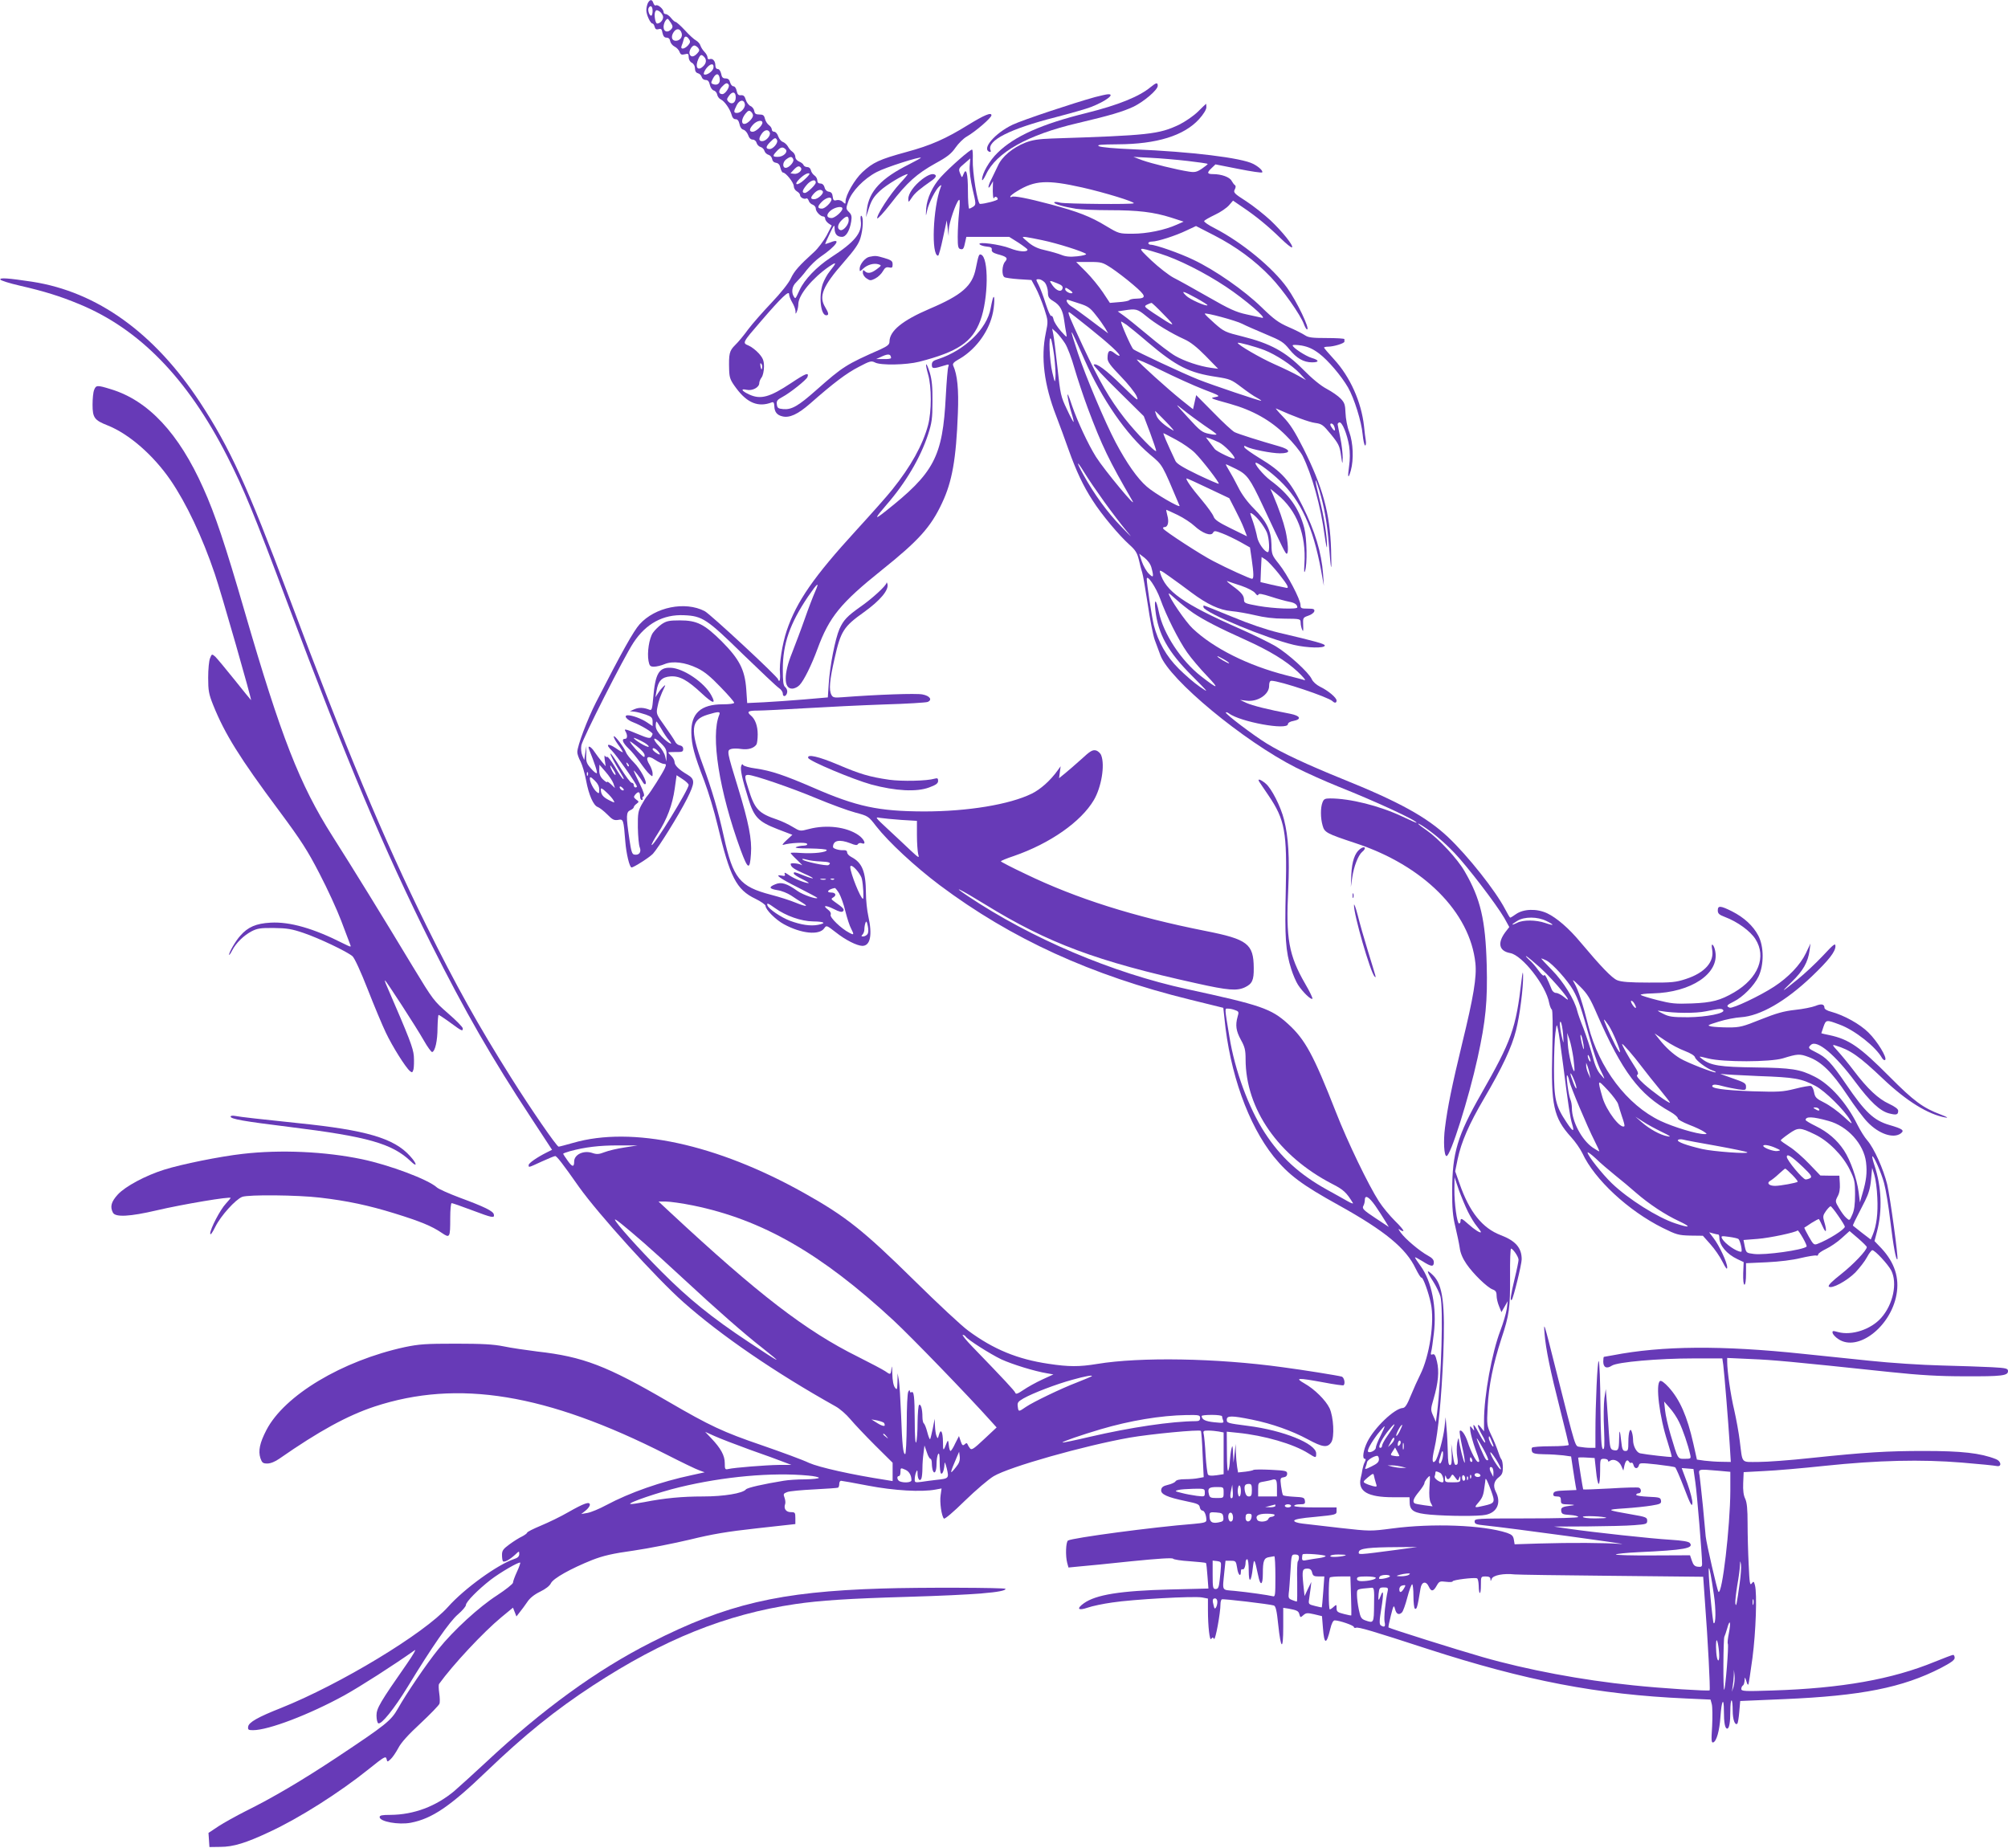 <?xml version="1.0" standalone="no"?>
<!DOCTYPE svg PUBLIC "-//W3C//DTD SVG 20010904//EN"
 "http://www.w3.org/TR/2001/REC-SVG-20010904/DTD/svg10.dtd">
<svg version="1.0" xmlns="http://www.w3.org/2000/svg"
 width="1280pt" height="1178pt" viewBox="0 0 1280 1178"
 preserveAspectRatio="xMidYMid meet">
<g transform="translate(0,1178) scale(0.1,-0.1)"
fill="#673ab7" stroke="none">
<path d="M4130 11761 c-5 -11 -10 -31 -10 -46 0 -29 26 -85 39 -85 5 0 11 -9
14 -21 4 -15 11 -19 25 -15 16 5 21 1 25 -24 5 -21 12 -30 26 -30 13 0 21 -8
23 -22 2 -12 14 -28 28 -35 13 -6 28 -22 32 -34 6 -17 13 -20 33 -15 22 6 25
3 25 -18 0 -15 8 -30 20 -36 12 -6 20 -21 20 -36 0 -17 7 -28 19 -31 11 -3 21
-13 24 -24 3 -11 14 -19 25 -19 15 0 22 -9 27 -31 4 -18 15 -33 25 -36 11 -3
20 -15 22 -27 2 -11 12 -25 23 -30 24 -11 59 -62 69 -99 4 -17 13 -27 25 -27
13 0 20 -10 25 -31 3 -19 13 -33 25 -36 11 -3 24 -18 30 -34 6 -19 17 -29 29
-29 11 0 22 -9 25 -21 3 -11 14 -23 25 -26 11 -3 22 -14 25 -25 3 -11 15 -22
26 -25 11 -3 21 -15 23 -27 2 -13 11 -22 25 -24 15 -2 24 -13 28 -33 4 -16 11
-29 16 -29 18 0 69 -64 69 -87 0 -12 9 -27 20 -33 11 -6 20 -17 20 -24 0 -15
27 -29 40 -21 5 3 11 -4 15 -14 3 -11 15 -23 26 -26 10 -4 19 -14 19 -24 0
-20 30 -51 48 -51 7 0 12 -6 12 -14 0 -8 9 -21 21 -30 l21 -14 -33 -64 c-19
-34 -54 -81 -78 -103 -98 -89 -128 -123 -150 -170 -13 -29 -64 -93 -123 -155
-55 -58 -122 -134 -149 -170 -26 -36 -63 -81 -83 -100 -37 -37 -41 -54 -38
-161 2 -48 7 -63 46 -115 70 -94 141 -122 226 -89 11 4 15 -3 16 -25 1 -36 17
-56 50 -64 46 -12 99 12 178 81 150 132 232 194 310 234 72 38 80 40 104 28
35 -19 199 -16 282 5 245 63 338 125 389 262 52 138 55 405 4 421 -13 5 -16
-6 -33 -89 -22 -111 -88 -169 -295 -257 -173 -74 -255 -141 -255 -209 0 -18
-12 -28 -57 -49 -220 -97 -239 -109 -411 -261 -114 -101 -156 -125 -210 -120
-32 3 -37 7 -40 30 -3 22 3 30 35 47 49 26 152 108 160 127 12 33 -11 24 -104
-38 -137 -91 -195 -107 -269 -72 -47 22 -55 38 -15 29 37 -8 81 15 81 43 0 9
7 26 15 36 8 11 15 41 15 68 0 39 -6 54 -32 84 -18 20 -47 43 -66 51 -41 17
-41 17 81 158 128 149 177 195 177 170 0 -11 9 -35 20 -53 11 -18 20 -42 21
-55 0 -21 1 -21 9 -2 5 11 9 33 9 48 2 58 89 163 195 237 51 34 52 29 5 -30
-16 -19 -35 -55 -44 -79 -27 -78 -14 -201 22 -201 18 0 16 14 -7 52 -42 69
-16 133 119 287 69 79 95 116 106 154 17 56 20 133 6 141 -5 4 -7 -11 -4 -32
10 -76 -37 -134 -193 -235 -87 -57 -166 -139 -196 -204 -29 -62 -27 -60 -38
-43 -17 27 -11 66 15 90 14 14 45 48 67 78 23 29 62 67 87 84 99 67 140 124
65 93 -18 -7 -34 -12 -34 -10 0 2 13 32 30 67 26 55 30 59 30 33 0 -37 16 -55
47 -55 26 0 49 38 59 98 5 32 2 44 -14 60 -20 20 -20 23 -5 67 22 65 99 145
181 188 56 30 282 102 282 91 0 -2 -33 -20 -72 -40 -181 -90 -258 -173 -272
-289 l-6 -50 20 61 c15 47 31 72 69 107 40 38 155 107 177 107 3 0 -19 -27
-49 -59 -62 -67 -151 -204 -145 -223 2 -6 41 36 86 94 105 136 166 190 284
256 77 42 102 62 129 101 18 26 50 58 71 70 56 32 158 120 158 136 0 21 -45 2
-148 -61 -142 -88 -238 -131 -394 -173 -172 -47 -213 -66 -281 -129 -49 -46
-107 -146 -107 -186 0 -18 -1 -18 -18 -3 -10 10 -27 14 -39 11 -18 -5 -22 -1
-25 23 -2 20 -9 29 -25 31 -13 2 -24 13 -27 28 -4 15 -14 24 -26 24 -13 0 -20
7 -20 19 0 11 -8 26 -19 33 -10 7 -20 22 -22 33 -3 12 -12 20 -23 20 -11 0
-21 6 -24 13 -2 7 -15 17 -28 22 -14 6 -24 18 -24 29 0 11 -8 26 -18 33 -11 7
-24 23 -30 35 -7 12 -21 24 -31 28 -11 3 -24 19 -30 35 -5 17 -17 30 -25 30
-9 0 -16 6 -16 14 0 8 -8 21 -18 28 -10 7 -22 25 -26 41 -5 22 -12 27 -35 27
-23 0 -30 5 -33 23 -2 12 -12 26 -24 31 -11 5 -25 23 -30 40 -7 23 -14 30 -30
29 -17 -2 -23 5 -28 27 -3 17 -12 30 -21 30 -8 0 -17 11 -21 25 -4 17 -13 25
-29 25 -17 0 -24 7 -28 30 -4 18 -13 30 -22 30 -9 0 -15 9 -15 23 0 28 -17 47
-36 40 -8 -3 -14 1 -14 11 0 9 -9 25 -19 35 -10 10 -22 28 -26 40 -3 12 -16
26 -28 33 -12 6 -44 35 -71 65 -27 29 -54 53 -59 53 -5 0 -18 11 -29 25 -11
14 -26 25 -34 25 -8 0 -14 6 -14 13 0 19 -36 50 -49 43 -5 -4 -12 3 -16 14 -8
25 -21 26 -35 1z m30 -51 c0 -16 -4 -30 -9 -30 -12 0 -24 37 -16 50 12 20 25
10 25 -20z m66 -32 c6 -20 -15 -48 -37 -48 -11 0 -20 50 -14 71 5 15 10 17 25
9 10 -5 22 -20 26 -32z m50 -43 c13 -20 14 -28 4 -40 -22 -26 -50 -19 -50 13
0 23 15 52 27 52 1 0 10 -11 19 -25z m69 -66 c8 -24 -11 -49 -37 -49 -26 0
-33 26 -14 55 18 27 42 24 51 -6z m49 -42 c8 -12 5 -21 -8 -36 -24 -26 -51
-28 -41 -3 4 9 10 27 13 40 5 25 20 25 36 -1z m56 -52 c10 -13 10 -19 -5 -35
-22 -24 -41 -26 -49 -5 -7 18 14 55 30 55 6 0 17 -7 24 -15z m38 -57 c18 -18
15 -42 -7 -62 -35 -32 -52 -2 -29 49 13 28 19 30 36 13z m60 -70 c-3 -23 -45
-51 -60 -42 -5 3 1 19 12 35 26 35 53 39 48 7z m40 -71 c4 -29 -16 -44 -43
-33 -14 5 -14 9 0 36 19 36 39 35 43 -3z m57 -37 c9 -14 -22 -60 -40 -60 -25
0 -27 21 -4 46 25 26 34 29 44 14z m45 -80 c0 -35 -24 -50 -46 -29 -12 13 -12
18 2 37 22 32 44 28 44 -8z m58 -43 c5 -23 -25 -57 -50 -57 -22 0 -23 8 -2 49
17 35 46 39 52 8z m52 -73 c0 -19 -36 -54 -55 -54 -22 0 -18 33 6 64 17 21 24
24 35 15 8 -6 14 -18 14 -25z m60 -46 c0 -19 -42 -58 -62 -58 -24 0 -23 19 4
47 23 24 58 31 58 11z m47 -63 c7 -20 -24 -55 -49 -55 -22 0 -23 18 -2 48 18
26 42 29 51 7z m47 -50 c6 -17 -26 -55 -47 -55 -27 0 -27 14 0 42 31 32 38 34
47 13z m54 -57 c17 -17 -14 -48 -50 -48 -34 0 -35 6 -6 37 24 26 38 29 56 11z
m49 -65 c6 -16 -28 -53 -48 -53 -22 0 -21 34 0 52 29 22 40 23 48 1z m49 -54
c10 -16 -20 -41 -45 -37 l-22 3 21 23 c23 24 35 28 46 11z m21 -75 c-44 -41
-73 -36 -30 6 28 27 54 41 63 33 3 -3 -12 -20 -33 -39z m73 -18 c0 -14 -54
-66 -69 -66 -20 0 -18 15 7 46 27 35 62 46 62 20z m45 -56 c8 -13 -31 -50 -55
-50 -25 0 -25 11 0 38 22 23 45 28 55 12z m55 -52 c0 -18 -41 -58 -60 -58 -30
0 -31 13 -3 42 27 28 63 38 63 16z m70 -58 c0 -18 -48 -60 -69 -60 -33 0 -36
22 -7 47 28 23 76 32 76 13z m40 -75 c0 -28 -35 -68 -53 -62 -22 7 -19 36 7
62 32 32 46 32 46 0z m270 -877 c0 -5 -21 -8 -47 -7 l-48 0 40 18 c38 17 54
14 55 -11z m-822 -64 c-3 -14 -5 -12 -10 9 -3 19 -2 25 4 19 6 -6 8 -18 6 -28z"/>
<path d="M7335 11225 c-73 -61 -208 -115 -408 -165 -288 -71 -460 -148 -568
-254 -52 -50 -99 -132 -99 -171 0 -11 11 3 25 32 65 141 267 254 584 328 208
49 288 73 357 105 67 33 154 107 154 133 0 23 -9 21 -45 -8z"/>
<path d="M6980 11161 c-144 -40 -459 -145 -525 -176 -113 -54 -200 -155 -147
-173 7 -2 10 2 6 11 -23 61 122 135 416 210 96 25 198 54 225 65 95 37 156 84
108 81 -10 0 -47 -9 -83 -18z"/>
<path d="M7636 11068 c-29 -28 -80 -63 -120 -83 -129 -61 -191 -68 -811 -88
-84 -3 -123 -9 -168 -26 -81 -32 -150 -89 -176 -148 -12 -26 -31 -65 -41 -85
-23 -43 -26 -75 -4 -38 l14 25 -1 -30 c-2 -49 2 -91 8 -77 5 13 23 7 23 -8 0
-8 -84 -30 -113 -30 -16 0 -49 205 -46 282 1 32 0 61 -4 64 -7 7 -143 -112
-201 -176 -52 -58 -87 -134 -92 -199 -3 -55 -3 -55 6 -13 10 47 55 136 79 155
12 10 14 9 7 -8 -49 -131 -61 -435 -16 -435 4 0 18 51 31 113 l24 112 6 -50 6
-50 1 42 c2 44 45 170 64 188 7 7 8 -15 2 -75 -5 -47 -9 -119 -9 -160 0 -63 3
-75 18 -78 17 -4 21 2 31 51 l6 27 137 0 136 0 59 -37 c32 -21 58 -41 58 -44
0 -18 -57 -14 -111 8 -63 25 -213 45 -194 25 6 -6 26 -12 45 -14 26 -2 34 -7
32 -20 -2 -12 8 -20 35 -28 61 -16 70 -25 50 -48 -20 -22 -23 -87 -4 -99 6 -4
48 -10 92 -13 l80 -5 27 -50 c15 -27 39 -87 54 -131 26 -81 26 -81 10 -159
-32 -154 -10 -329 66 -525 22 -58 58 -154 79 -215 49 -137 94 -234 155 -327
55 -87 168 -222 234 -281 39 -35 49 -52 60 -97 7 -30 16 -66 21 -80 5 -14 20
-104 35 -200 14 -96 34 -200 45 -230 11 -30 27 -74 36 -97 56 -155 531 -548
865 -717 68 -34 188 -88 268 -120 244 -97 500 -216 500 -231 0 -2 -42 16 -92
40 -144 68 -332 115 -459 115 -33 0 -41 -4 -49 -26 -13 -33 -13 -99 1 -147 12
-44 25 -51 209 -112 433 -142 731 -440 765 -766 9 -88 -12 -214 -84 -509 -65
-269 -94 -410 -110 -540 -11 -84 -6 -180 10 -180 25 0 141 366 198 626 52 237
64 362 58 594 -8 286 -39 420 -140 594 -46 81 -165 208 -242 262 -56 38 -77
60 -27 29 65 -42 136 -102 204 -173 83 -87 267 -328 317 -414 l32 -58 -25 -32
c-52 -70 -41 -121 31 -134 77 -14 228 -207 248 -317 4 -20 12 -40 17 -43 6 -4
7 -100 3 -263 -9 -347 8 -426 119 -549 27 -29 60 -77 73 -104 77 -167 293
-367 512 -476 87 -43 100 -47 175 -49 l81 -1 48 -54 c26 -29 61 -79 77 -112
22 -43 30 -53 30 -35 0 30 -50 138 -87 186 l-28 37 25 -7 c14 -4 28 -7 33 -7
4 0 7 -9 7 -20 0 -49 47 -105 115 -137 l40 -19 -3 -72 c-1 -43 2 -72 8 -72 6
0 10 29 10 69 l0 68 133 6 c82 4 164 14 216 27 47 11 91 18 98 16 7 -3 13 0
13 7 1 7 23 22 50 35 27 13 72 43 99 68 l51 46 55 -47 c30 -26 55 -51 55 -55
0 -21 -85 -110 -163 -172 -60 -47 -86 -73 -79 -80 17 -17 114 35 169 90 27 29
61 72 74 97 13 25 29 45 34 45 17 0 101 -91 121 -130 40 -80 12 -215 -64 -301
-65 -74 -188 -115 -275 -91 -33 9 -38 9 -35 -6 2 -9 18 -27 37 -39 123 -83
333 78 370 283 20 108 -12 205 -95 295 l-45 47 16 61 c35 135 29 285 -16 421
-10 30 -16 56 -14 58 8 8 56 -101 75 -170 11 -40 29 -149 40 -243 19 -158 36
-252 45 -243 7 7 -46 396 -65 477 -24 98 -84 232 -127 281 -17 19 -45 64 -63
100 -69 139 -173 256 -272 306 -94 48 -148 56 -378 59 -226 3 -286 12 -340 54
-24 19 -24 19 40 3 98 -24 394 -23 475 1 94 29 107 30 165 8 82 -31 147 -95
244 -240 47 -71 106 -150 131 -175 72 -75 164 -106 211 -72 26 20 14 29 -75
55 -97 29 -152 81 -272 257 -96 141 -127 173 -196 207 -47 23 -50 28 -28 47
39 32 153 -64 280 -235 97 -130 159 -188 217 -203 47 -12 58 -9 58 17 0 11
-20 26 -58 44 -68 31 -137 95 -224 210 -34 45 -81 102 -103 126 -36 39 -37 43
-15 36 96 -29 150 -67 305 -214 149 -141 285 -225 395 -245 23 -4 14 2 -27 18
-115 43 -173 86 -328 242 -191 192 -258 238 -383 265 -29 6 -52 11 -52 12 0 1
7 20 14 42 16 45 18 45 103 13 96 -35 231 -142 270 -213 7 -11 15 -16 20 -12
14 14 -50 119 -106 174 -55 55 -157 111 -238 133 -25 6 -43 17 -43 25 0 24
-20 28 -58 12 -21 -8 -79 -20 -129 -25 -73 -8 -121 -22 -219 -61 -114 -46
-134 -51 -204 -51 -43 0 -92 3 -110 6 -30 7 -28 8 46 31 44 14 107 26 141 28
123 8 285 101 451 259 110 105 152 159 152 194 0 22 -11 13 -81 -62 -45 -48
-116 -114 -158 -148 -110 -89 -114 -90 -39 -17 72 70 103 126 113 199 l6 45
-30 -63 c-35 -73 -111 -153 -202 -212 -92 -60 -264 -141 -283 -134 -25 9 -19
17 26 39 57 28 129 100 158 160 35 75 35 191 -2 261 -33 62 -89 114 -167 154
-74 37 -91 38 -91 6 0 -20 9 -28 46 -42 80 -30 162 -90 194 -141 72 -113 18
-249 -135 -339 -89 -52 -143 -66 -270 -71 -106 -4 -132 -1 -219 21 -55 14
-103 29 -107 33 -5 5 30 9 76 10 246 6 426 127 399 268 -3 19 -11 38 -17 42
-6 4 -7 -6 -3 -30 15 -79 -47 -149 -167 -188 -64 -21 -90 -24 -237 -23 -119 0
-175 4 -201 15 -33 13 -104 87 -235 243 -73 88 -151 155 -212 184 -67 31 -151
28 -199 -6 -17 -12 -33 -22 -36 -22 -3 0 -17 24 -32 53 -62 119 -238 341 -365
461 -135 127 -312 225 -675 371 -224 91 -383 165 -480 225 -85 52 -268 191
-261 198 3 3 11 0 18 -5 72 -55 378 -111 378 -69 0 8 15 17 35 20 55 11 44 33
-22 46 -134 25 -241 52 -278 69 l-40 19 41 -5 c70 -9 144 39 144 94 0 23 5 33
15 33 52 0 363 -104 389 -130 14 -14 26 -12 26 4 0 18 -53 63 -105 88 -24 12
-46 32 -53 48 -19 43 -150 162 -230 210 -39 23 -141 73 -227 111 -363 160
-475 239 -510 358 -6 21 1 18 61 -25 38 -27 100 -72 138 -101 102 -76 179
-112 256 -119 36 -3 103 -15 150 -26 57 -14 119 -22 187 -22 103 -1 103 -1
104 -26 0 -14 5 -34 10 -45 6 -15 8 -7 6 29 -2 48 -1 49 33 61 19 6 36 19 38
28 3 14 -5 17 -42 17 -41 0 -46 2 -46 23 0 35 -84 195 -137 261 -45 56 -47 62
-48 125 -2 88 -31 148 -113 230 -40 40 -77 90 -99 135 -19 38 -46 87 -59 108
-13 21 -22 38 -19 38 3 0 32 -14 65 -30 70 -35 88 -60 168 -230 130 -278 146
-310 154 -310 13 0 9 73 -7 145 -15 63 -42 141 -80 230 l-17 39 43 -35 c126
-103 186 -257 174 -444 -3 -48 -2 -62 4 -45 15 43 12 207 -5 274 -32 124 -97
216 -215 303 -46 34 -111 113 -93 113 15 0 98 -62 151 -113 136 -130 213 -298
264 -572 l18 -100 -5 75 c-10 138 -52 275 -131 434 -81 163 -132 220 -275 306
-50 31 -93 61 -96 69 -3 10 0 11 14 3 32 -17 161 -42 213 -42 73 0 69 24 -6
45 -123 35 -259 78 -283 90 -14 7 -75 63 -135 125 l-110 111 -10 -45 -10 -45
-75 60 c-87 70 -271 236 -283 256 -4 7 64 -22 152 -66 87 -43 210 -99 272
-123 105 -40 110 -43 78 -49 -40 -7 -36 -8 90 -43 146 -41 261 -105 357 -201
46 -45 92 -102 107 -130 60 -121 116 -321 141 -510 8 -55 14 -86 15 -70 2 58
-20 198 -49 308 -31 124 -32 155 -1 54 32 -106 51 -209 62 -350 14 -177 19
-190 14 -32 -7 232 -53 400 -177 647 -55 109 -86 157 -129 201 -31 32 -51 56
-45 53 113 -51 211 -87 248 -92 44 -6 52 -12 102 -73 49 -60 56 -75 64 -132 9
-63 10 -63 11 -16 0 26 -6 83 -15 125 -9 42 -16 81 -17 86 -1 5 4 11 10 13 18
6 50 -73 63 -150 6 -39 6 -86 0 -127 -11 -76 -6 -89 11 -29 19 70 15 176 -10
244 -13 33 -23 88 -24 122 -2 53 -6 66 -31 92 -15 16 -55 44 -89 62 -38 20
-93 65 -151 124 -112 113 -209 166 -386 210 -109 27 -118 31 -177 83 -35 31
-63 58 -63 62 0 10 201 -44 240 -65 19 -10 85 -39 147 -65 101 -42 116 -52
152 -97 46 -57 91 -83 145 -83 47 0 46 14 -2 28 -40 12 -122 66 -122 80 0 5
26 4 58 -1 42 -8 71 -21 111 -51 57 -43 141 -142 184 -216 39 -68 86 -218 93
-298 4 -40 11 -72 16 -72 5 0 7 15 4 33 -3 17 -8 58 -11 90 -17 155 -89 315
-191 426 -35 38 -64 72 -64 75 0 3 12 6 26 6 35 0 104 21 104 32 0 4 0 11 0
16 0 4 -51 7 -113 7 -92 0 -117 3 -139 18 -15 10 -62 34 -104 52 -64 28 -93
49 -173 127 -110 107 -295 236 -434 302 -87 42 -241 96 -273 96 -7 0 -14 5
-14 10 0 6 11 10 24 10 34 0 150 37 220 71 l60 28 115 -59 c140 -72 260 -160
362 -267 77 -81 189 -240 211 -300 7 -18 15 -33 20 -33 20 0 -63 175 -127 265
-91 128 -288 290 -462 380 -40 20 -70 41 -67 46 3 6 34 23 69 40 35 16 75 44
89 60 l26 30 60 -41 c88 -59 165 -123 242 -198 37 -36 70 -63 74 -59 11 10
-61 100 -137 172 -40 37 -109 92 -155 122 -77 49 -83 56 -73 75 7 13 7 23 2
27 -6 3 -15 16 -22 28 -12 24 -65 43 -118 43 -39 0 -41 9 -9 39 l24 23 147
-29 c80 -16 148 -26 151 -22 6 10 -22 36 -57 54 -74 39 -397 78 -759 93 -123
5 -213 13 -225 20 -16 9 9 11 120 12 249 1 423 55 519 161 28 31 46 61 46 75
0 13 -1 23 -2 22 -2 -1 -25 -23 -52 -50z m-66 -314 c68 -8 126 -16 128 -19 2
-2 -14 -15 -36 -30 -33 -22 -46 -25 -83 -19 -74 11 -241 52 -299 73 l-55 21
110 -6 c61 -3 166 -12 235 -20z m-1389 -35 c-2 -29 6 -90 19 -146 22 -93 22
-97 5 -110 -11 -7 -22 -13 -27 -13 -4 0 -8 51 -8 114 0 113 -11 152 -29 104
-9 -23 -9 -23 -21 7 -11 28 -9 32 27 62 21 18 38 33 38 33 0 0 -2 -23 -4 -51z
m717 -134 c142 -32 338 -92 329 -101 -8 -8 -435 -4 -469 4 -21 6 -38 6 -38 1
0 -10 59 -27 139 -40 31 -5 127 -9 213 -9 183 0 282 -12 393 -47 l80 -26 -43
-19 c-78 -35 -191 -58 -282 -58 -86 0 -87 0 -169 49 -100 61 -181 92 -353 138
-151 40 -235 56 -249 48 -5 -4 -9 -3 -9 2 0 4 19 20 43 34 114 70 191 74 415
24z m-255 -336 c97 -20 263 -73 280 -88 4 -5 -21 -11 -56 -15 -47 -5 -74 -2
-101 9 -20 8 -65 21 -100 29 -44 9 -76 23 -105 46 -22 18 -41 35 -41 37 0 6
22 3 123 -18z m752 -86 c116 -36 283 -120 420 -211 122 -81 268 -207 230 -198
-11 2 -56 12 -100 22 -65 14 -108 33 -245 112 -91 52 -190 107 -220 122 -30
16 -93 65 -140 109 -95 91 -96 90 55 44z m-310 -92 c33 -22 95 -69 138 -106
85 -72 88 -87 20 -89 -21 0 -41 -5 -44 -9 -3 -5 -33 -11 -65 -13 l-59 -5 -45
68 c-25 37 -73 96 -107 130 l-63 63 83 0 c79 0 85 -2 142 -39z m-424 -93 c10
-13 18 -39 19 -60 0 -31 5 -40 35 -58 43 -26 60 -58 69 -125 4 -27 9 -63 13
-80 5 -30 5 -29 -35 15 -22 25 -43 58 -46 73 -3 16 -10 26 -15 23 -5 -3 -20
31 -35 77 -14 45 -34 99 -45 120 -19 37 -19 37 1 37 11 0 28 -10 39 -22z m78
-4 c29 -11 38 -20 34 -33 -7 -26 -38 -16 -64 20 -24 34 -22 34 30 13z m97 -61
c-9 -10 -46 9 -46 23 0 12 4 12 25 -2 14 -9 24 -19 21 -21z m791 -34 c41 -23
73 -43 70 -45 -8 -9 -114 38 -136 61 -36 35 -20 31 66 -16z m-743 -35 c50 -16
66 -27 100 -71 23 -28 50 -67 61 -85 l19 -33 -20 15 c-12 8 -58 43 -103 77
-45 34 -95 70 -112 80 -28 17 -42 50 -16 40 6 -2 39 -13 71 -23z m536 -71 c82
-83 74 -82 -68 12 -59 40 -61 42 -40 53 13 6 25 11 28 11 3 1 39 -33 80 -76z
m-115 -7 c60 -50 163 -112 245 -149 38 -17 80 -50 135 -106 l80 -82 -45 6
c-74 10 -171 43 -228 76 -30 17 -108 76 -175 133 -67 56 -138 113 -157 126
l-35 25 40 6 c76 12 85 10 140 -35z m-363 -75 c131 -105 202 -171 194 -179 -3
-2 -17 5 -32 17 -31 25 -44 16 -44 -33 0 -22 18 -47 84 -115 46 -47 91 -104
101 -126 15 -37 8 -32 -92 66 -102 101 -167 148 -181 134 -4 -4 66 -79 156
-167 l163 -161 40 -105 c21 -57 39 -110 39 -116 0 -18 -128 114 -201 207 -97
125 -159 232 -266 460 -88 189 -99 217 -88 217 2 0 60 -45 127 -99z m240 18
c16 -12 78 -62 136 -112 181 -153 262 -194 438 -220 83 -13 94 -17 157 -65 38
-29 81 -59 98 -67 16 -9 29 -17 29 -20 0 -5 -315 101 -400 135 -85 33 -404
182 -416 194 -14 13 -85 176 -77 176 3 0 18 -10 35 -21z m-393 -118 c16 -25
43 -97 60 -158 18 -62 56 -177 85 -255 90 -240 136 -335 283 -588 42 -71 -178
194 -231 278 -51 82 -117 224 -152 325 -24 72 -32 89 -28 57 4 -25 14 -71 24
-102 10 -32 16 -58 13 -58 -2 0 -22 37 -43 83 -37 77 -41 93 -59 262 -11 99
-23 196 -27 215 l-7 35 27 -24 c14 -14 39 -45 55 -70z m125 -106 c110 -249
266 -476 417 -603 83 -70 74 -56 188 -326 8 -19 -161 79 -209 122 -59 51 -128
149 -199 283 -67 127 -189 416 -240 568 -61 186 -56 180 43 -44z m-194 25 c6
-52 10 -113 8 -135 -3 -38 -4 -37 -20 31 -18 74 -25 242 -9 214 5 -8 14 -58
21 -110z m1340 38 c74 -29 176 -96 225 -148 l40 -43 -48 27 c-26 15 -96 49
-155 75 -90 40 -232 123 -232 135 0 7 113 -24 170 -46z m-386 -478 c41 -27 77
-53 80 -58 3 -5 -18 -4 -45 2 -46 9 -58 18 -137 105 -84 92 -85 93 -29 48 31
-25 91 -69 131 -97z m-244 24 c36 -37 58 -63 50 -59 -55 30 -99 69 -108 95 -6
16 -10 30 -9 30 2 0 32 -30 67 -66z m1074 -30 c11 -28 6 -38 -9 -18 -8 10 -15
22 -15 27 0 13 18 7 24 -9z m-1004 -89 c41 -22 94 -59 117 -82 47 -47 158
-191 152 -197 -2 -2 -63 24 -134 58 -93 45 -133 69 -142 87 -56 119 -82 180
-76 177 5 -1 42 -21 83 -43z m272 -16 c33 -17 98 -83 98 -101 0 -11 -113 42
-127 60 -7 9 -23 30 -35 46 l-21 28 24 -7 c13 -4 40 -16 61 -26z m-733 -378
c46 -64 108 -145 138 -181 46 -55 42 -51 -30 23 -87 89 -174 209 -240 329 -50
90 -46 99 6 14 23 -38 80 -121 126 -185z m664 86 l133 -63 36 -70 c20 -38 46
-92 57 -121 l20 -52 -102 50 c-80 39 -104 56 -111 76 -5 15 -39 62 -75 105
-65 76 -108 138 -96 138 3 0 65 -28 138 -63z m-196 -170 c37 -18 86 -50 107
-70 50 -46 105 -67 118 -44 8 15 14 14 61 -4 29 -11 80 -36 113 -54 l62 -35
11 -75 c13 -91 14 -125 2 -125 -11 0 -158 66 -247 113 -75 38 -309 190 -319
207 -3 6 1 10 9 10 21 0 29 33 17 75 -5 19 -8 35 -6 35 2 0 34 -15 72 -33z
m522 -38 c18 -21 39 -55 47 -74 15 -37 19 -125 6 -125 -20 0 -61 58 -68 95 -4
22 -15 64 -25 94 -11 30 -19 56 -19 57 0 12 33 -14 59 -47z m-689 -298 c16
-60 13 -68 -16 -39 -15 14 -35 49 -45 77 l-17 51 34 -26 c20 -16 38 -40 44
-63z m812 -39 c61 -77 70 -97 41 -88 -10 2 -34 7 -53 11 -19 4 -51 11 -70 16
l-35 8 3 80 4 80 25 -16 c15 -10 53 -51 85 -91z m-756 -160 c38 -107 117 -264
172 -342 25 -36 82 -103 126 -149 83 -87 71 -87 -38 -2 -127 99 -241 272 -269
410 -17 83 -31 90 -22 11 17 -152 80 -265 233 -418 109 -110 111 -112 50 -70
-34 23 -94 75 -134 115 -79 78 -132 172 -159 278 -14 59 -45 263 -45 294 1 33
59 -53 86 -127z m518 83 c40 -14 77 -33 87 -46 10 -14 18 -18 20 -10 3 9 25 5
81 -13 43 -14 94 -28 115 -32 35 -6 52 -18 53 -36 0 -14 -152 -8 -247 9 -83
15 -93 18 -93 38 0 29 -16 48 -75 91 -27 20 -41 33 -30 29 11 -4 51 -18 89
-30z m-309 -172 c68 -46 167 -97 334 -172 155 -70 258 -133 333 -203 35 -33
55 -57 44 -54 -10 4 -62 17 -117 31 -243 62 -463 172 -596 298 -45 42 -153
200 -153 224 0 3 21 -14 48 -39 26 -24 74 -62 107 -85z m230 -321 c-4 -5 -75
37 -75 44 0 3 18 -6 39 -18 22 -12 38 -24 36 -26z m2022 -1643 c55 -27 51 -33
-7 -13 -58 20 -140 21 -179 1 -41 -20 -40 -12 2 13 44 27 127 27 184 -1z m-39
-298 c94 -86 232 -255 153 -188 -18 15 -41 27 -52 27 -11 0 -23 10 -28 23 -26
66 -44 101 -48 89 -3 -7 -17 5 -35 30 -17 24 -44 56 -62 71 -17 16 -24 25 -16
21 8 -4 48 -37 88 -73z m41 45 c39 -21 133 -125 169 -188 33 -58 53 -117 107
-313 20 -71 48 -155 62 -185 38 -78 38 -79 6 -40 -21 23 -37 61 -52 120 -13
47 -38 123 -56 171 -19 47 -37 98 -41 115 -17 71 -88 186 -161 260 -40 41 -71
74 -68 74 3 0 19 -6 34 -14z m321 -341 c161 -368 269 -512 468 -623 26 -15 47
-33 47 -41 0 -8 31 -25 71 -41 40 -15 82 -35 95 -44 22 -15 22 -16 4 -16 -49
0 -197 45 -280 84 -213 101 -392 337 -460 606 -36 143 -64 228 -88 270 -18 31
-14 29 36 -20 46 -46 64 -75 107 -175z m240 64 c17 -30 6 -34 -14 -4 -9 14
-12 25 -7 25 6 0 15 -9 21 -21z m565 -39 c13 -20 -108 -44 -225 -45 -100 0
-121 3 -160 23 -38 19 -40 21 -15 17 86 -15 224 -16 290 -2 88 18 102 19 110
7z m-730 -98 c27 -41 78 -163 71 -170 -3 -2 -16 19 -30 46 -36 72 -76 162 -71
162 3 0 16 -17 30 -38z m-291 -57 c4 -53 3 -61 -3 -35 -17 64 -23 126 -12 115
5 -5 12 -41 15 -80z m1 -200 c32 -252 44 -331 57 -373 16 -52 4 -48 -36 13
-70 105 -80 148 -80 340 0 94 4 197 9 230 8 59 8 59 16 25 5 -19 20 -125 34
-235z m65 48 c5 -42 8 -78 6 -81 -10 -9 -38 107 -42 173 l-4 70 15 -43 c8 -24
19 -78 25 -119z m64 87 c4 -30 3 -36 -3 -20 -13 41 -22 97 -12 80 5 -8 11 -35
15 -60z m646 -40 c36 -14 62 -29 65 -41 7 -21 76 -72 113 -84 13 -4 21 -9 19
-11 -7 -7 -183 62 -226 88 -44 26 -93 70 -133 121 l-31 39 67 -45 c36 -25 93
-55 126 -67z m-275 -100 c27 -36 80 -102 117 -147 38 -46 66 -83 63 -83 -14 0
-112 72 -165 119 -39 36 -51 53 -43 59 10 6 4 22 -23 63 -35 54 -74 124 -74
133 0 9 75 -77 125 -144z m-326 35 c0 -5 -4 -3 -9 5 -5 8 -9 22 -9 30 0 16 17
-16 18 -35z m-6 -80 l6 -30 -14 30 c-8 17 -14 39 -14 50 l0 20 8 -20 c4 -11
11 -33 14 -50z m-84 -90 c0 -11 -9 3 -19 30 -11 28 -20 55 -19 60 1 17 38 -69
38 -90z m1161 75 c232 -8 274 -16 363 -63 61 -32 185 -155 221 -218 18 -30 13
-28 -43 24 -35 32 -89 71 -121 87 -52 26 -60 34 -66 66 -3 19 -12 38 -20 41
-7 2 -52 -5 -101 -18 -81 -20 -103 -21 -273 -16 -186 7 -272 19 -253 38 7 7
29 5 64 -5 30 -8 75 -17 102 -21 45 -6 47 -5 47 18 0 21 -10 27 -92 55 -51 18
-82 29 -68 26 14 -3 122 -9 240 -14z m-1207 -30 c8 -38 116 -294 161 -382 19
-38 33 -68 30 -68 -3 0 -21 11 -41 24 -70 48 -133 167 -133 252 0 18 -4 43
-10 56 -12 29 -29 158 -20 153 4 -3 10 -18 13 -35z m312 -150 c4 -14 15 -50
25 -80 11 -30 17 -56 15 -59 -23 -23 -116 99 -140 183 -33 117 -33 117 34 46
33 -36 63 -76 66 -90z m1280 -30 c8 -13 -5 -13 -25 0 -13 8 -13 10 2 10 9 0
20 -4 23 -10z m-1002 -146 c54 -26 63 -33 37 -28 -46 8 -115 46 -165 90 l-40
35 48 -31 c27 -18 81 -47 120 -66z m1063 70 c122 -33 225 -148 239 -263 8 -66
2 -117 -23 -201 l-16 -55 -8 65 c-12 89 -52 203 -94 267 -45 67 -102 116 -181
155 -35 17 -63 34 -63 38 0 24 46 22 146 -6z m-87 -86 c86 -41 178 -134 222
-224 31 -63 34 -76 34 -159 0 -64 -5 -101 -18 -129 -17 -39 -17 -39 -38 -20
-12 10 -32 38 -46 62 -25 42 -25 44 -9 75 12 21 16 49 14 82 l-3 50 -61 0 -60
1 -71 74 c-39 41 -96 91 -127 110 -30 19 -55 37 -55 40 0 3 23 22 52 42 60 42
71 42 166 -4z m-626 -73 c104 -19 192 -37 195 -41 12 -12 -219 5 -288 21 -102
24 -161 46 -154 57 3 5 18 7 33 3 14 -4 111 -22 214 -40z m373 -12 c38 -17 38
-17 12 -21 -24 -3 -88 21 -88 33 0 11 40 4 76 -12z m-1021 -175 c39 -31 99
-81 135 -113 82 -71 184 -139 275 -181 80 -38 68 -44 -26 -13 -112 37 -299
154 -405 256 -61 59 -154 176 -154 196 0 5 24 -12 53 -39 28 -28 84 -75 122
-106z m1198 52 c51 -49 59 -61 47 -70 -8 -5 -22 -9 -30 -9 -19 1 -120 123
-120 144 0 23 29 5 103 -65z m-68 -50 c21 -22 37 -41 34 -44 -8 -7 -110 -26
-144 -26 -39 0 -56 18 -30 33 10 5 35 25 54 43 20 18 38 34 41 34 3 0 23 -18
45 -40z m542 -146 c5 -99 -5 -178 -30 -238 l-12 -28 -55 42 c-30 24 -56 44
-58 46 -3 2 9 27 77 159 22 44 33 80 38 135 l7 75 14 -45 c8 -25 17 -90 19
-146z m-249 -115 c23 -33 42 -64 42 -69 0 -17 -104 -83 -175 -110 -22 -8 -26
-4 -55 47 -17 30 -30 56 -28 57 2 1 23 14 46 30 24 15 45 26 47 24 2 -2 13
-24 24 -48 22 -49 28 -30 10 30 -10 34 -9 42 10 69 12 17 26 31 30 31 4 0 26
-27 49 -61z m-202 -196 c-22 -22 -267 -56 -336 -47 -48 6 -49 7 -58 48 l-8 41
90 7 c77 6 242 41 255 54 2 2 17 -19 33 -47 16 -28 27 -53 24 -56z m-434 48
c12 -12 27 -81 17 -81 -30 0 -103 51 -121 83 -9 18 -7 19 44 12 29 -4 56 -10
60 -14z"/>
<path d="M5878 10637 c-52 -40 -88 -91 -88 -125 0 -24 1 -24 23 9 20 30 48 53
132 112 14 10 23 22 20 28 -11 18 -44 9 -87 -24z"/>
<path d="M5543 10143 c-28 -5 -63 -48 -63 -76 0 -20 0 -20 23 1 27 25 68 36
97 27 20 -6 20 -8 -11 -31 -36 -27 -59 -30 -77 -12 -9 9 -12 7 -12 -10 0 -12
11 -29 24 -37 22 -15 27 -15 56 0 18 9 39 30 48 46 13 23 22 28 40 24 18 -4
22 -1 22 19 0 22 -7 27 -52 41 -52 15 -56 16 -95 8z"/>
<path d="M2 9998 c2 -6 58 -24 124 -39 157 -36 259 -68 377 -117 385 -158 692
-474 945 -970 105 -206 173 -372 381 -927 383 -1020 619 -1581 918 -2180 218
-435 389 -732 639 -1112 l133 -203 -32 -16 c-64 -32 -117 -69 -117 -81 0 -17
-4 -18 83 22 42 19 80 35 86 35 10 0 47 -47 152 -197 124 -174 492 -581 666
-735 239 -212 584 -448 968 -663 28 -15 70 -52 95 -82 25 -30 96 -105 157
-166 l113 -112 0 -58 0 -59 -42 7 c-220 34 -425 80 -491 109 -39 19 -173 68
-297 111 -252 86 -334 125 -599 279 -393 229 -543 287 -836 320 -71 9 -168 23
-215 33 -65 13 -137 17 -305 17 -192 0 -233 -3 -325 -22 -399 -87 -767 -307
-882 -529 -42 -81 -53 -132 -38 -179 10 -29 16 -34 44 -34 21 0 50 12 77 31
253 176 432 274 606 332 532 175 1096 83 1860 -305 98 -50 193 -96 212 -102
l33 -12 -82 -18 c-198 -42 -395 -111 -545 -191 -44 -24 -98 -46 -120 -50 l-40
-7 28 22 c15 12 27 28 27 37 0 23 -37 10 -137 -47 -48 -28 -127 -66 -175 -86
-48 -20 -88 -40 -88 -45 0 -4 -15 -15 -32 -24 -18 -8 -54 -31 -80 -50 -41 -30
-48 -40 -48 -68 0 -19 3 -37 6 -40 9 -9 43 10 77 41 26 25 27 25 27 5 0 -15
-10 -25 -33 -32 -105 -35 -317 -188 -421 -305 -152 -170 -688 -494 -1066 -645
-147 -58 -204 -91 -208 -118 -3 -20 1 -23 31 -23 98 0 358 99 582 222 104 58
312 191 449 288 11 8 -11 -30 -49 -85 -173 -248 -195 -286 -195 -331 0 -24 5
-46 11 -50 19 -11 101 91 188 233 155 255 267 416 320 461 28 24 51 51 51 60
0 20 77 98 158 161 60 46 180 116 188 109 2 -3 -7 -29 -21 -59 -14 -30 -25
-61 -25 -69 -1 -8 -46 -44 -101 -80 -115 -74 -278 -223 -375 -344 -76 -94
-204 -283 -258 -379 -44 -77 -75 -102 -391 -312 -219 -145 -407 -256 -579
-341 -61 -31 -139 -74 -174 -97 l-63 -42 3 -45 3 -45 70 1 c82 0 163 25 312
95 192 89 447 251 635 402 96 77 107 84 112 64 5 -21 5 -21 27 -1 11 10 33 42
48 70 17 34 64 86 141 157 63 59 117 115 121 125 4 9 3 40 -1 67 -4 28 -5 55
-1 60 87 121 282 330 397 425 l74 61 11 -28 11 -28 21 27 c12 15 34 44 48 65
16 25 45 48 82 66 35 17 61 37 69 54 15 31 126 93 263 148 70 27 128 41 265
60 96 14 257 46 358 70 143 35 237 51 428 72 l244 27 0 38 c0 35 -2 38 -29 38
-31 0 -47 23 -36 52 3 8 1 26 -4 40 -9 23 -7 27 17 36 15 6 92 13 172 17 79 4
148 9 152 11 5 3 8 14 8 25 0 10 5 19 11 19 6 0 83 -14 172 -31 166 -32 342
-42 431 -25 l38 7 -6 -43 c-7 -45 6 -134 21 -149 5 -5 59 40 134 114 69 67
151 137 183 156 100 60 579 195 867 246 133 23 445 53 454 43 3 -2 8 -70 11
-150 l7 -145 -33 -6 c-18 -4 -56 -7 -86 -7 -34 0 -56 -5 -61 -14 -4 -7 -26
-17 -48 -22 -30 -7 -41 -15 -43 -32 -4 -28 38 -47 158 -72 73 -15 85 -20 88
-39 2 -11 9 -21 17 -21 12 0 25 -29 25 -61 0 -14 -15 -18 -82 -24 -257 -20
-772 -89 -800 -106 -14 -9 -17 -99 -5 -143 l8 -29 72 7 c40 3 188 18 330 33
171 17 261 23 265 16 4 -5 52 -13 106 -16 54 -4 101 -9 103 -11 3 -2 7 -40 10
-84 l6 -79 -244 -6 c-316 -8 -473 -33 -550 -88 -49 -35 -37 -49 24 -28 28 10
99 25 157 33 130 20 522 42 573 32 l37 -7 0 -73 c0 -105 11 -200 21 -184 8 11
11 11 18 0 8 -13 41 164 41 222 0 14 4 27 8 30 8 5 302 -30 332 -39 12 -4 19
-33 28 -122 17 -161 32 -168 32 -15 l0 122 33 -5 c54 -10 65 -15 70 -37 6 -21
7 -21 25 -5 17 15 25 16 69 6 l50 -12 6 -74 c8 -109 22 -111 47 -7 8 34 18 54
28 54 29 0 122 -32 122 -42 0 -5 7 -8 14 -5 15 6 103 -20 456 -135 627 -203
1084 -291 1649 -316 l155 -7 8 -30 c4 -16 5 -79 2 -139 -6 -91 -5 -108 7 -104
21 7 40 74 46 163 7 106 22 131 22 38 0 -76 7 -113 21 -113 13 0 20 40 20 113
0 37 3 67 8 67 4 0 7 -29 7 -65 0 -58 15 -98 30 -83 3 3 9 37 12 75 l6 69 281
12 c491 21 754 73 999 199 63 33 87 50 87 64 0 10 -4 19 -10 19 -5 0 -58 -20
-117 -44 -273 -112 -594 -169 -1034 -183 -178 -6 -199 -5 -199 10 0 9 5 19 10
22 6 3 10 18 11 33 1 25 2 23 15 -17 2 -8 6 -12 9 -10 2 3 14 79 26 169 22
167 30 411 16 464 -7 26 -9 27 -21 11 -11 -15 -14 4 -19 120 -4 76 -7 194 -7
263 0 91 -4 133 -15 157 -11 22 -15 54 -13 101 l3 69 130 7 c72 3 245 18 385
33 343 36 617 42 875 21 110 -9 210 -19 223 -22 34 -7 29 31 -5 44 -99 39
-219 52 -458 52 -235 0 -370 -8 -723 -45 -128 -14 -278 -25 -332 -25 -115 0
-101 -15 -120 135 -6 50 -22 137 -35 195 -23 96 -45 249 -45 309 l0 24 153 -7
c143 -6 244 -15 887 -83 191 -20 311 -27 475 -27 237 -1 275 4 275 33 0 17
-11 20 -102 25 -57 3 -202 8 -323 11 -122 3 -325 16 -455 30 -129 13 -320 33
-425 44 -519 55 -900 52 -1214 -9 -29 -5 -55 -10 -57 -10 -2 0 -4 -14 -4 -30
0 -38 22 -48 55 -26 35 23 297 46 521 46 l183 0 6 -42 c7 -56 32 -361 41 -505
l7 -113 -59 1 c-33 0 -81 4 -108 7 l-49 7 -23 103 c-39 173 -85 278 -156 357
-27 30 -49 46 -56 41 -30 -18 -4 -229 48 -388 16 -51 28 -94 26 -96 -4 -3
-163 15 -201 23 -23 5 -45 47 -45 84 0 15 -3 37 -7 49 -10 38 -23 5 -23 -60 0
-51 -2 -58 -19 -58 -16 0 -21 10 -26 57 -9 83 -13 87 -14 16 -1 -66 -6 -75
-38 -67 -18 5 -21 16 -27 107 -4 56 -9 143 -13 192 l-7 90 -9 -60 c-4 -33 -6
-120 -2 -193 4 -106 3 -133 -7 -130 -10 4 -14 67 -16 278 -1 151 -6 278 -11
283 -8 8 -21 -271 -21 -455 l0 -98 -34 0 c-18 0 -47 3 -64 6 -34 7 -21 -33
-157 504 -74 295 -76 301 -69 215 8 -96 36 -233 100 -484 30 -118 54 -218 54
-222 0 -5 -51 -9 -114 -9 -63 0 -117 -4 -120 -9 -4 -5 -3 -16 0 -25 5 -12 22
-16 78 -17 39 0 93 -4 121 -7 l50 -7 12 -80 c7 -44 14 -92 17 -107 l5 -27 -72
-3 c-59 -2 -72 -6 -75 -20 -3 -13 3 -18 22 -18 21 0 26 -5 26 -25 0 -23 4 -25
53 -26 29 -1 39 -4 22 -6 -67 -8 -76 -13 -73 -36 3 -19 10 -22 56 -25 28 -2
52 -7 52 -13 0 -5 -129 -9 -330 -9 -319 0 -330 -1 -330 -19 0 -17 10 -20 68
-26 157 -16 949 -124 867 -118 -110 8 -317 9 -525 3 l-155 -5 -5 30 c-4 24
-13 32 -44 43 -153 50 -475 62 -731 28 -139 -18 -141 -18 -330 3 -104 12 -214
25 -242 28 -33 4 -53 11 -53 18 0 9 41 17 135 25 131 13 135 14 135 37 l0 23
-135 0 c-83 0 -135 4 -135 10 0 6 16 10 36 10 31 0 35 3 32 23 -3 20 -9 22
-68 25 -36 2 -68 6 -71 10 -4 4 -9 30 -13 59 -6 48 -5 52 16 55 15 2 23 10 23
23 0 18 -8 20 -105 25 -58 3 -107 2 -110 -1 -3 -3 -26 -8 -51 -11 l-47 -5 -6
36 c-3 20 -7 61 -8 91 l-1 55 -7 -60 -7 -60 -3 60 c-2 50 -4 55 -10 30 -4 -16
-8 -50 -10 -75 -1 -25 -5 -54 -10 -65 -5 -13 -9 30 -9 114 l-1 134 68 -7 c171
-17 357 -71 452 -131 49 -31 50 -31 50 -1 0 63 -212 148 -435 176 -131 17
-135 18 -135 40 0 26 32 26 160 0 128 -26 255 -71 357 -126 94 -51 125 -55
149 -19 22 33 15 163 -11 218 -24 50 -95 121 -159 157 -64 37 -48 38 122 7 67
-13 125 -21 127 -18 12 12 3 50 -12 55 -25 7 -248 43 -378 60 -420 58 -908 66
-1180 21 -115 -19 -182 -19 -313 1 -196 29 -349 92 -509 210 -43 31 -197 175
-343 319 -327 322 -439 411 -707 561 -554 310 -1094 427 -1470 318 -46 -13
-87 -24 -92 -24 -12 0 -178 241 -303 440 -211 335 -352 589 -538 965 -278 564
-514 1129 -880 2105 -262 698 -374 944 -565 1235 -291 443 -656 705 -1070 769
-153 23 -207 27 -203 14z m3980 -5533 c-46 -7 -103 -20 -128 -30 -36 -14 -50
-15 -79 -5 -55 18 -115 -10 -115 -55 0 -37 -12 -36 -41 5 -16 22 -29 42 -29
45 0 2 19 9 43 16 95 26 188 37 307 37 l125 0 -83 -13z m436 -370 c440 -90
817 -306 1278 -733 116 -108 474 -478 619 -640 l38 -42 -79 -74 c-69 -65 -81
-72 -91 -59 -7 9 -14 21 -16 27 -3 8 -9 7 -18 -2 -11 -10 -16 -7 -25 20 l-11
33 -24 -47 c-12 -27 -26 -48 -30 -48 -4 0 -9 17 -11 38 -3 30 -5 33 -12 17
-23 -60 -25 -59 -25 2 -1 66 -14 90 -26 45 -7 -25 -8 -25 -15 -7 -5 11 -9 40
-10 65 l-2 45 -12 -62 c-7 -35 -15 -65 -17 -68 -3 -2 -11 18 -18 45 -7 28 -17
52 -22 56 -5 3 -9 22 -9 42 0 48 -10 83 -21 76 -5 -3 -9 -53 -10 -112 0 -59
-4 -116 -9 -127 -5 -12 -9 40 -9 137 -1 157 -5 193 -22 182 -5 -3 -9 1 -9 8
-1 8 -4 7 -10 -4 -6 -9 -10 -102 -10 -207 -1 -105 -5 -191 -10 -191 -13 0 -19
57 -26 250 -4 96 -10 195 -14 220 l-8 45 -1 -55 c-2 -51 -3 -53 -16 -36 -10
13 -16 46 -17 90 -1 41 -3 55 -5 34 -5 -44 -6 -44 -41 -19 -15 10 -92 51 -172
91 -333 165 -635 397 -1199 922 l-73 68 47 0 c26 0 104 -11 173 -25z m-313
-239 c44 -38 161 -144 260 -236 197 -183 382 -346 497 -435 135 -107 122 -101
-92 41 -234 155 -379 273 -550 444 -144 144 -300 318 -300 335 0 8 63 -43 185
-149z m2050 -596 c12 -20 157 -112 228 -146 70 -32 212 -76 292 -89 l40 -7
-72 -33 c-39 -18 -93 -48 -119 -66 -37 -25 -49 -29 -52 -18 -5 13 -68 81 -272
292 -41 42 -69 77 -63 77 7 0 15 -5 18 -10z m804 -254 c-2 -2 -46 -20 -96 -40
-95 -36 -278 -124 -323 -155 -46 -32 -48 -32 -52 0 -4 27 0 33 36 54 60 34
209 91 312 119 82 23 133 32 123 22z m3744 -291 c24 -48 58 -148 71 -207 6
-27 5 -28 -34 -28 -47 0 -43 -6 -91 154 -16 54 -32 124 -35 155 l-6 56 35 -40
c20 -22 47 -62 60 -90z m-3053 25 c0 -15 -7 -20 -27 -20 -156 -1 -414 -39
-677 -100 -93 -22 -171 -38 -173 -36 -5 5 121 48 242 84 190 56 383 88 548 91
81 1 87 0 87 -19z m140 11 c0 -5 3 -17 7 -27 6 -16 1 -17 -57 -11 -57 6 -79
17 -80 40 0 4 29 7 65 7 36 0 65 -4 65 -9z m-2156 -41 c4 -5 7 -13 5 -18 -2
-6 -22 0 -44 14 l-40 25 35 -6 c19 -4 39 -11 44 -15z m2135 -56 l31 -6 0 -133
0 -133 -46 -7 c-32 -4 -49 -3 -54 5 -4 7 -11 62 -15 124 -3 61 -9 121 -12 134
-5 20 -1 22 30 22 19 0 49 -3 66 -6z m-2989 -116 c91 -32 188 -67 215 -78 l50
-19 -80 0 c-83 -1 -283 -17 -322 -26 -21 -5 -23 -2 -23 38 0 48 -25 94 -88
160 l-37 39 60 -27 c33 -15 134 -54 225 -87z m871 85 c13 -16 12 -17 -3 -4
-10 7 -18 15 -18 17 0 8 8 3 21 -13z m280 -143 c5 0 9 -13 9 -29 0 -16 3 -36
6 -45 11 -29 24 -6 24 42 0 26 5 54 10 62 7 11 10 -5 10 -52 0 -37 4 -69 9
-72 10 -6 20 25 22 64 0 14 6 1 14 -30 15 -64 14 -66 -64 -74 -31 -4 -75 -9
-98 -13 -40 -5 -43 -4 -42 18 0 13 4 33 9 44 7 17 9 15 9 -12 1 -35 16 -51 25
-27 3 9 6 37 6 63 0 27 3 70 7 97 l6 49 15 -43 c7 -23 18 -42 23 -42z m162
-54 c-42 -53 -40 -43 10 74 l11 25 4 -32 c2 -24 -4 -42 -25 -67z m4081 -23 c4
-46 12 -83 17 -83 5 0 9 36 9 80 0 79 0 80 25 80 14 0 25 -5 25 -11 0 -8 4 -8
13 -2 21 16 58 0 72 -32 l13 -30 7 33 c8 32 19 41 30 22 4 -6 10 -8 15 -5 4 3
10 -4 13 -15 6 -25 27 -26 34 -2 4 17 11 17 114 6 60 -7 113 -15 117 -18 5 -3
31 -63 58 -133 39 -103 50 -122 52 -97 2 17 -13 74 -32 128 l-36 97 38 -3 37
-3 12 -85 c11 -75 43 -464 43 -520 0 -17 -5 -21 -27 -18 -20 2 -29 11 -38 38
l-12 35 -236 -1 c-131 -1 -237 2 -237 6 0 4 66 11 148 15 289 13 351 25 324
58 -8 10 -47 16 -124 21 -120 7 -489 47 -648 70 l-95 14 215 1 c118 1 252 4
298 8 77 6 82 7 82 29 0 20 -8 24 -97 39 -166 29 -169 31 -48 39 61 4 138 12
173 18 56 9 63 13 60 32 -3 19 -10 21 -80 24 -43 2 -78 7 -78 12 0 6 7 10 15
10 19 0 20 29 2 36 -8 3 -90 1 -183 -5 -93 -5 -170 -8 -172 -6 -2 2 -32 190
-32 202 0 2 24 3 53 1 l52 -3 9 -82z m-4400 6 c22 -11 36 -35 36 -66 0 -14
-46 -18 -74 -7 -17 7 -22 34 -6 34 6 0 10 11 10 25 0 29 1 29 34 14z m5179 -5
l77 -7 0 -121 c-1 -227 -52 -667 -76 -644 -7 8 -76 306 -81 353 -2 22 -10 110
-18 195 -9 85 -18 172 -21 193 -8 43 -12 42 119 31z m-5800 -31 c37 -3 67 -10
67 -14 0 -5 -39 -9 -87 -10 -49 0 -110 -4 -138 -9 -129 -21 -231 -44 -240 -55
-20 -25 -141 -45 -272 -45 -137 0 -249 -11 -376 -36 -43 -8 -83 -14 -89 -12
-19 7 181 75 314 107 281 68 591 96 821 74z m2987 -78 l0 -55 -60 0 -60 0 0
45 c0 43 1 44 38 50 20 4 42 8 47 10 30 10 35 3 35 -50z m-160 -15 c0 -32 -4
-40 -19 -40 -13 0 -20 10 -25 31 -7 37 -1 49 25 49 16 0 19 -7 19 -40z m-124
-48 c-13 -12 -17 8 -9 44 l8 39 3 -39 c2 -21 1 -41 -2 -44z m54 43 c0 -19 -4
-35 -10 -35 -5 0 -10 16 -10 35 0 19 5 35 10 35 6 0 10 -16 10 -35z m-110 -10
c0 -35 0 -35 -44 -35 -39 0 -45 3 -50 25 -9 37 0 45 50 45 44 0 44 0 44 -35z
m-120 -1 c0 -26 -1 -26 -52 -20 -29 4 -73 12 -98 19 -41 10 -43 12 -20 18 14
4 58 7 98 8 71 1 72 1 72 -25z m450 -84 c0 -5 -15 -9 -32 -9 l-33 1 30 8 c17
4 31 8 33 9 1 0 2 -3 2 -9z m100 0 c0 -5 -9 -10 -20 -10 -11 0 -20 5 -20 10 0
6 9 10 20 10 11 0 20 -4 20 -10z m-432 -72 c3 -24 -1 -28 -33 -34 -41 -7 -55
4 -55 44 0 21 4 23 43 20 37 -3 42 -6 45 -30z m62 -4 c0 -15 -6 -24 -15 -24
-15 0 -21 40 -9 53 12 11 24 -3 24 -29z m118 4 c-5 -34 -38 -37 -38 -4 0 20 5
26 21 26 15 0 20 -5 17 -22z m147 12 c-3 -5 -13 -10 -21 -10 -8 0 -17 -7 -20
-15 -7 -17 -59 -21 -69 -5 -16 26 5 40 60 40 35 0 54 -4 50 -10z m2114 -16 c2
-2 -30 -4 -72 -4 -45 0 -77 4 -77 10 0 9 138 3 149 -6z m-1334 -204 c-250 -33
-247 -33 -243 -13 4 22 66 29 248 30 l125 1 -130 -18z m-455 -40 c0 -4 -19
-10 -42 -13 -24 -3 -58 -9 -75 -12 -28 -6 -33 -4 -33 12 0 11 2 22 4 24 8 8
146 -3 146 -11z m-170 -8 c0 -10 -3 -22 -7 -26 -4 -4 -6 -63 -4 -131 1 -69 0
-125 -2 -125 -3 0 -17 4 -31 10 -21 8 -24 14 -21 42 3 18 7 81 11 141 6 105 6
107 30 107 17 0 24 -6 24 -18z m299 14 c-12 -10 -99 -16 -99 -7 0 7 22 11 52
11 28 0 49 -2 47 -4z m-449 -137 c0 -119 -1 -130 -17 -125 -27 7 -160 26 -243
34 -85 8 -78 -6 -65 125 l7 67 33 0 c32 0 34 -2 41 -45 6 -45 24 -63 24 -24 0
11 4 18 9 15 10 -7 21 17 21 45 0 10 5 19 10 19 6 0 10 -31 10 -72 0 -86 16
-76 26 17 8 66 11 61 34 -48 14 -71 30 -65 30 11 0 81 7 100 39 105 14 2 29 5
34 6 4 0 7 -58 7 -130z m-347 66 c-1 -16 -4 -56 -8 -87 -5 -48 -10 -58 -26
-58 -17 0 -19 8 -19 91 l0 90 28 -3 c23 -3 27 -7 25 -33z m3307 -105 c-19
-138 -23 -159 -28 -132 -2 12 4 64 12 114 9 50 17 108 17 127 2 34 2 35 7 6 2
-16 -1 -68 -8 -115z m-165 -75 c14 -94 13 -196 -2 -182 -2 3 -11 74 -19 159
-22 244 -13 255 21 23z m-2561 140 c5 -21 12 -25 42 -25 l36 0 -7 -97 c-4 -54
-8 -99 -9 -100 -1 -1 -21 3 -44 9 -41 10 -42 12 -37 44 3 19 7 51 10 72 l4 37
-22 -45 -21 -45 -8 75 c-9 90 -6 100 26 100 17 0 26 -7 30 -25z m616 -15 c-8
-5 -31 -9 -50 -9 -32 1 -33 2 -10 9 14 4 36 8 50 9 20 1 22 -1 10 -9z m1296
-6 l581 -6 11 -157 c19 -247 35 -561 30 -567 -7 -6 -310 13 -488 32 -326 33
-677 99 -959 180 -164 47 -593 182 -600 189 -2 2 5 36 15 76 17 67 19 70 27
40 8 -32 25 -39 44 -20 7 7 22 49 34 95 12 46 26 84 31 84 4 0 8 -33 8 -74 0
-41 4 -77 9 -81 12 -7 16 5 36 128 7 44 35 51 53 12 15 -33 29 -32 50 6 16 28
20 30 60 25 23 -3 42 -2 42 3 0 9 136 26 155 19 6 -1 10 -22 11 -46 1 -64 14
-63 14 1 0 57 0 57 30 57 22 0 30 -5 31 -17 0 -15 2 -15 8 2 9 23 76 36 146
28 22 -2 301 -6 621 -9z m-1416 -3 c0 -8 -61 -22 -69 -15 -1 1 0 7 4 13 8 13
65 15 65 2z m-248 -123 c2 -68 3 -124 2 -126 -1 -2 -22 2 -48 9 -40 10 -46 15
-46 37 0 24 -1 24 -18 9 -10 -10 -22 -17 -25 -17 -9 0 -9 195 0 203 3 4 34 7
69 7 l62 0 4 -122z m158 113 c0 -10 -48 -21 -91 -21 -19 0 -29 5 -29 15 0 12
13 15 60 15 33 0 60 -4 60 -9z m178 -70 c-16 -26 -28 -27 -28 -2 0 11 8 21 18
23 24 6 25 3 10 -21z m-189 -101 c-1 -118 -2 -119 -56 -100 -25 9 -31 18 -41
68 -7 32 -12 75 -12 94 0 40 -5 37 93 46 16 2 18 -8 16 -108z m87 88 c-15 -69
-25 -170 -20 -197 7 -31 0 -38 -24 -23 -10 7 -10 27 3 106 16 99 14 131 -4 82
-14 -36 -17 -33 -13 14 4 37 7 40 33 40 25 0 29 -3 25 -22z m-1086 -70 c0 -13
-4 -29 -9 -36 -6 -10 -10 -8 -14 10 -10 36 -8 48 8 48 9 0 15 -9 15 -22z
m3417 -15 c-3 -10 -5 -4 -5 12 0 17 2 24 5 18 2 -7 2 -21 0 -30z m-156 -183
c-7 -33 -10 -64 -7 -69 7 -11 -15 -283 -23 -293 -8 -9 -6 325 1 338 3 5 11 29
18 53 17 63 25 42 11 -29z m-62 -139 c1 -28 -3 -41 -8 -35 -9 9 -15 77 -11
119 4 31 17 -32 19 -84z m92 -203 l-11 -33 5 34 c3 18 6 50 7 70 l1 36 4 -37
c2 -20 -1 -51 -6 -70z"/>
<path d="M6328 9875 c-3 -11 -9 -38 -13 -59 -22 -132 -167 -271 -337 -326 -30
-9 -38 -17 -38 -36 0 -26 10 -26 84 -3 24 8 27 6 21 -9 -4 -9 -11 -93 -16
-187 -20 -389 -73 -489 -389 -738 -68 -54 -66 -44 11 45 122 140 216 299 265
448 24 74 28 102 28 210 1 94 -4 140 -17 184 -10 32 -20 56 -23 53 -3 -3 3
-31 12 -63 23 -79 23 -237 0 -324 -34 -127 -110 -264 -229 -412 -29 -37 -133
-154 -231 -261 -268 -293 -378 -451 -441 -637 -28 -84 -49 -211 -43 -274 2
-25 0 -46 -4 -46 -5 0 -8 4 -8 9 0 15 -433 417 -468 435 -125 65 -316 26 -415
-84 -39 -44 -110 -170 -277 -496 -56 -110 -120 -279 -120 -319 0 -12 9 -39 21
-60 11 -22 27 -76 35 -120 17 -93 47 -161 75 -170 11 -4 38 -25 60 -47 33 -34
44 -39 69 -35 34 7 35 2 46 -138 6 -77 27 -165 40 -165 14 0 114 64 136 87 35
38 166 249 217 350 52 104 52 125 4 154 -55 32 -83 60 -83 81 0 10 -9 27 -20
38 -11 11 -20 21 -20 23 0 2 21 3 48 3 41 -1 47 2 47 19 0 13 -8 21 -21 23
-12 2 -26 13 -31 25 -6 12 -35 56 -66 99 -53 74 -55 77 -46 121 7 38 20 76 47
131 11 21 -21 -9 -40 -38 l-20 -31 7 40 c10 64 34 89 89 93 59 4 109 -24 201
-110 70 -65 91 -69 60 -12 -44 83 -179 174 -260 177 -75 3 -98 -38 -111 -191
-6 -70 -9 -82 -23 -77 -37 15 -68 16 -96 4 l-30 -13 30 -3 c17 -2 49 -11 73
-19 36 -13 42 -20 42 -45 l0 -28 -36 24 c-34 23 -93 45 -121 45 -31 0 -9 -29
34 -45 50 -19 123 -63 123 -74 0 -3 -4 -12 -9 -19 -7 -11 -23 -8 -82 17 -81
34 -94 37 -82 19 14 -24 13 -48 -2 -48 -25 0 -17 -24 21 -61 20 -18 53 -59 74
-89 21 -30 47 -64 59 -74 21 -19 21 -19 21 4 0 12 -9 37 -19 54 -31 49 -13 65
35 32 21 -14 47 -26 56 -26 15 0 16 -4 6 -27 -13 -30 -92 -155 -111 -176 -7
-6 -23 -32 -37 -57 -22 -40 -25 -56 -24 -145 1 -55 6 -112 12 -127 12 -30 -4
-52 -35 -46 -14 2 -20 22 -31 98 -22 149 -21 173 6 185 12 5 22 14 22 19 0 5
8 15 18 22 16 12 16 14 -3 27 -16 13 -17 17 -6 31 19 23 31 20 31 -9 0 -14 5
-25 11 -25 5 0 8 4 5 9 -4 5 0 11 6 14 9 3 2 27 -24 81 -21 42 -38 79 -38 83
0 7 45 -50 60 -77 5 -8 11 -12 15 -8 12 12 -33 96 -74 137 -23 23 -46 52 -50
64 -13 33 -72 110 -78 103 -4 -3 8 -26 25 -50 18 -24 32 -47 32 -51 0 -3 -20
8 -44 25 -52 35 -69 26 -26 -15 28 -27 160 -215 160 -229 0 -3 -4 -6 -10 -6
-5 0 -10 7 -10 15 0 8 -6 15 -14 15 -7 0 -39 43 -71 95 -32 53 -60 93 -63 91
-4 -5 18 -46 71 -135 12 -19 16 -31 9 -27 -6 4 -30 38 -52 77 -23 38 -45 67
-50 64 -4 -3 -11 1 -14 7 -3 7 -4 -5 -1 -27 l6 -40 -25 30 c-14 17 -35 45 -47
63 -22 34 -46 44 -34 15 36 -90 55 -147 49 -152 -3 -3 -20 10 -37 30 -28 32
-32 43 -30 90 l1 54 -7 -45 -7 -45 -12 29 c-7 17 -10 43 -6 65 9 44 270 560
332 654 80 122 190 181 322 175 118 -5 146 -24 377 -250 112 -108 214 -205
228 -214 14 -9 25 -25 25 -36 0 -25 24 -18 28 9 2 11 -4 26 -13 33 -12 10 -15
35 -15 114 0 161 45 291 161 463 61 89 75 99 45 31 -13 -29 -43 -107 -66 -173
-23 -66 -60 -163 -81 -217 -54 -133 -54 -228 0 -228 16 0 36 10 48 23 28 29
77 129 114 230 75 204 148 293 409 502 236 189 313 274 385 428 64 135 90 278
101 573 6 152 -3 244 -30 304 -5 12 5 22 33 38 104 58 187 167 216 280 16 60
18 153 3 107z m-2112 -2742 c15 -27 36 -58 47 -70 37 -41 -1 -24 -43 19 -27
29 -40 51 -40 70 0 15 2 28 5 28 2 0 16 -21 31 -47z m-81 -113 c-6 -9 -95 44
-95 56 0 2 23 -7 50 -21 28 -14 48 -30 45 -35z m114 -55 l-1 -40 -8 33 c-4 19
-22 48 -39 66 -46 47 -38 67 9 21 34 -33 40 -45 39 -80z m-140 1 c1 -17 -3
-16 -30 10 -17 16 -40 42 -52 58 -19 27 -17 27 31 -10 29 -22 51 -47 51 -58z
m86 24 c10 -11 14 -20 9 -20 -12 1 -44 25 -44 34 0 12 17 6 35 -14z m-187 -95
c-3 -3 -9 2 -12 12 -6 14 -5 15 5 6 7 -7 10 -15 7 -18z m-98 -109 l10 -30 -25
24 c-14 13 -25 20 -25 15 0 -5 -11 2 -25 15 -18 17 -25 34 -25 59 l1 36 39
-45 c22 -25 44 -58 50 -74z m3 82 c10 -16 14 -28 9 -28 -8 0 -32 43 -32 57 0
7 1 6 23 -29z m-166 -30 c-3 -8 -6 -5 -6 6 -1 11 2 17 5 13 3 -3 4 -12 1 -19z
m643 -62 c-1 -31 -225 -395 -236 -383 -3 2 15 36 39 73 60 93 93 182 108 286
l12 86 38 -25 c22 -14 39 -31 39 -37z m-570 -29 c0 -26 -2 -28 -16 -16 -20 16
-44 63 -44 85 0 14 6 12 30 -11 20 -19 30 -39 30 -58z m156 -4 c-7 -7 -26 7
-26 19 0 6 6 6 15 -2 9 -7 13 -15 11 -17z m-65 -66 c10 -17 7 -16 -29 2 -39
20 -52 37 -52 69 0 11 10 6 36 -19 20 -18 40 -42 45 -52z"/>
<path d="M600 9294 c-6 -14 -10 -56 -10 -94 0 -83 12 -99 96 -132 136 -54 291
-189 401 -349 100 -146 203 -363 282 -597 41 -119 240 -815 231 -805 -4 4 -53
64 -108 133 -55 69 -109 133 -120 144 -21 18 -22 18 -33 -10 -7 -16 -12 -72
-12 -124 0 -83 4 -105 32 -175 74 -184 169 -337 421 -675 141 -190 181 -253
257 -400 50 -96 112 -231 138 -300 26 -69 51 -135 56 -148 9 -22 9 -22 -44 4
-187 95 -339 139 -462 132 -93 -5 -145 -28 -193 -83 -31 -34 -72 -106 -72
-122 1 -4 10 8 20 28 25 48 73 95 124 122 35 18 56 22 141 21 84 -1 115 -6
191 -32 97 -33 274 -117 311 -148 13 -12 52 -96 97 -211 41 -105 93 -229 115
-275 42 -89 127 -224 154 -246 14 -12 17 -10 23 12 3 15 4 52 2 84 -5 53 -25
106 -174 450 -8 17 -12 32 -10 32 6 0 200 -299 247 -382 24 -43 49 -76 54 -75
19 6 34 72 34 155 1 45 4 82 7 82 3 0 37 -22 75 -50 75 -55 79 -56 79 -36 0 8
-42 51 -93 95 -91 79 -97 87 -222 293 -194 322 -385 632 -518 841 -207 327
-325 628 -557 1427 -124 427 -189 622 -264 788 -156 350 -351 559 -590 631
-87 27 -94 26 -106 -5z"/>
<path d="M5651 8064 c-2 -18 -91 -100 -166 -152 -86 -61 -108 -85 -134 -142
-27 -62 -61 -236 -68 -346 l-6 -90 -151 -13 c-83 -7 -199 -15 -257 -18 l-106
-5 -6 88 c-9 125 -44 192 -156 305 -111 110 -158 134 -267 134 -69 0 -86 -4
-116 -24 -19 -13 -44 -38 -56 -55 -24 -35 -38 -126 -28 -180 6 -31 11 -36 35
-36 16 0 46 7 67 16 52 22 132 12 210 -26 44 -21 85 -55 147 -120 48 -49 87
-94 87 -100 0 -6 -29 -10 -73 -10 -140 0 -203 -58 -200 -182 2 -79 17 -137 83
-308 26 -69 64 -195 84 -280 79 -332 120 -412 242 -470 35 -17 64 -38 64 -45
0 -24 65 -89 117 -117 110 -60 225 -72 257 -26 14 20 15 20 73 -25 63 -50 135
-86 170 -87 51 0 65 69 38 190 -8 36 -15 101 -15 145 -1 139 -24 195 -92 231
-16 8 -28 21 -28 30 0 10 -8 15 -22 14 -29 -2 -68 10 -68 20 0 43 41 51 111
24 31 -13 43 -14 48 -5 4 6 15 9 25 5 32 -12 14 28 -23 53 -76 52 -203 67
-314 38 -57 -15 -57 -15 -105 14 -26 16 -69 36 -95 45 -122 41 -146 66 -187
199 -25 77 -25 87 -1 87 35 0 275 -82 437 -150 89 -37 200 -78 246 -90 82 -22
84 -23 133 -87 80 -102 247 -257 405 -376 458 -343 966 -575 1597 -730 l211
-52 7 -65 c34 -352 152 -680 314 -883 95 -117 179 -180 416 -311 293 -163 428
-274 489 -403 17 -34 33 -60 37 -58 9 6 46 -95 60 -165 25 -116 -9 -337 -68
-454 -14 -28 -41 -87 -59 -131 -24 -60 -37 -80 -52 -81 -53 -3 -181 -125 -226
-216 -26 -53 -34 -108 -16 -108 7 0 7 -6 0 -20 -6 -10 -12 -32 -15 -47 -2 -15
-7 -40 -11 -55 -20 -85 43 -123 206 -123 l105 0 1 -34 c1 -52 29 -68 131 -77
119 -10 310 -11 354 -1 73 15 100 77 64 147 -19 37 -12 70 21 94 19 15 24 28
24 60 0 23 -4 46 -9 52 -5 5 -14 27 -21 49 -7 22 -26 69 -43 104 -29 63 -30
66 -24 180 7 139 35 274 87 435 51 153 57 196 56 403 -1 95 2 173 6 173 12 0
48 -52 48 -71 0 -10 -11 -64 -25 -121 -25 -104 -31 -147 -18 -134 10 10 63
226 63 258 0 73 -39 118 -134 154 -117 45 -199 147 -262 328 l-28 79 16 78
c23 109 72 222 167 384 117 199 178 329 205 437 24 93 47 276 45 352 -1 28 -4
17 -10 -34 -36 -308 -63 -383 -258 -725 -150 -263 -184 -376 -184 -615 -1
-113 4 -164 20 -230 11 -47 24 -107 28 -135 4 -33 19 -68 43 -103 43 -63 131
-148 166 -162 20 -7 26 -16 26 -40 0 -17 7 -47 16 -68 l15 -37 20 35 20 35 -6
-49 c-4 -27 -22 -89 -41 -139 -54 -141 -104 -415 -104 -572 l0 -70 -20 25
c-28 36 -24 6 6 -46 15 -25 24 -47 21 -50 -3 -3 -17 16 -31 43 -35 68 -49 85
-42 53 5 -24 5 -24 -10 -5 -14 19 -15 17 -11 -20 3 -22 17 -72 31 -111 29 -79
30 -84 18 -84 -12 0 -47 67 -66 127 -16 48 -40 82 -51 71 -3 -2 4 -46 15 -98
12 -51 19 -98 17 -104 -4 -11 -36 116 -38 151 -1 10 -5 -1 -10 -25 -4 -24 -4
-63 0 -88 5 -27 5 -47 -1 -50 -15 -9 -18 -1 -28 67 l-9 64 3 -67 c1 -50 -1
-68 -11 -68 -10 0 -13 22 -14 83 -1 45 -4 114 -8 152 l-6 70 -7 -65 c-7 -67
-43 -198 -59 -214 -20 -21 -22 8 -6 77 25 106 46 330 57 592 13 332 -2 454
-66 516 -43 42 -43 28 2 -41 19 -30 40 -73 46 -95 19 -70 6 -517 -21 -740 l-8
-60 -17 39 c-17 38 -17 42 3 110 29 100 36 174 21 236 -9 39 -16 50 -27 46
-12 -5 -14 -1 -10 16 4 13 11 65 17 116 20 164 -13 334 -85 432 -19 26 -35 50
-35 54 0 3 21 -8 47 -24 56 -36 73 -38 73 -7 0 16 -11 28 -37 42 -52 28 -146
107 -174 147 -16 22 -18 28 -6 19 10 -8 20 -11 23 -8 3 3 -21 32 -54 64 -33
33 -79 88 -102 124 -66 102 -200 379 -274 569 -144 367 -196 463 -306 563
-107 97 -171 119 -642 221 -479 104 -994 323 -1398 593 -115 77 -49 45 110
-53 401 -247 712 -363 1348 -503 201 -45 257 -49 308 -25 46 22 57 45 56 123
-1 154 -39 183 -307 236 -454 90 -822 206 -1147 363 -87 41 -158 78 -158 81 0
3 37 19 83 34 231 80 428 218 510 357 48 82 71 221 47 284 -5 14 -20 28 -34
32 -22 5 -37 -4 -93 -56 -38 -34 -85 -75 -105 -91 l-37 -30 5 38 5 38 -18 -25
c-46 -65 -111 -123 -167 -150 -141 -69 -407 -113 -686 -113 -289 1 -428 30
-707 152 -183 79 -268 108 -367 122 -39 5 -73 15 -78 21 -5 9 -9 8 -13 -5 -8
-19 6 -84 46 -211 36 -116 63 -144 186 -192 l94 -36 -38 -35 c-21 -19 -30 -32
-20 -29 42 13 145 18 151 7 5 -7 -3 -11 -21 -12 -15 0 -37 -4 -48 -9 -13 -6
18 -9 88 -9 59 -1 107 -5 107 -10 0 -15 -84 -24 -161 -19 -38 3 -69 3 -69 0 0
-3 19 -24 43 -46 23 -22 36 -36 28 -31 -19 11 -71 16 -71 7 1 -19 21 -33 85
-61 78 -34 74 -42 -5 -11 -58 23 -60 23 -60 11 0 -5 24 -21 53 -35 28 -14 47
-25 41 -26 -22 0 -96 30 -126 52 -23 16 -30 18 -26 7 5 -13 1 -15 -19 -11 -51
10 -12 -18 108 -78 65 -33 119 -62 119 -64 0 -12 -91 19 -125 43 -68 49 -105
60 -142 44 -45 -18 -41 -29 13 -38 25 -3 64 -19 87 -34 23 -16 55 -36 70 -45
45 -27 27 -28 -40 -1 -33 14 -105 37 -159 51 -199 52 -241 104 -300 371 -36
163 -75 297 -135 460 -82 222 -75 285 32 317 69 21 83 21 74 -1 -56 -134 -1
-486 136 -861 47 -127 59 -132 66 -25 7 91 -15 201 -82 420 -71 231 -73 239
-45 248 12 4 42 4 66 0 43 -6 80 5 96 29 4 6 8 35 8 64 0 54 -16 98 -44 121
-28 24 -17 31 45 31 33 0 169 7 302 15 133 8 359 19 502 24 143 4 268 12 278
16 32 13 15 39 -33 48 -39 8 -290 -1 -512 -18 -49 -4 -59 -2 -68 15 -17 31
-12 92 20 232 39 174 57 203 188 296 104 75 159 141 149 179 -3 10 -5 13 -6 7z
m94 -1511 l100 -6 0 -91 c0 -50 4 -104 8 -121 8 -28 5 -26 -50 25 -32 30 -96
91 -143 134 -82 76 -84 79 -50 72 19 -3 80 -9 135 -13z m-512 -265 c54 -2 69
-9 48 -23 -13 -7 -152 22 -165 35 -6 6 2 6 25 0 19 -6 60 -11 92 -12z m231
-59 c14 -17 28 -40 30 -52 9 -40 13 -127 7 -127 -15 1 -81 165 -81 203 0 16
20 5 44 -24z m-201 -56 c-7 -2 -21 -2 -30 0 -10 3 -4 5 12 5 17 0 24 -2 18 -5z
m54 1 c-3 -3 -12 -4 -19 -1 -8 3 -5 6 6 6 11 1 17 -2 13 -5z m32 -89 c11 -20
30 -71 40 -115 11 -44 27 -93 36 -109 21 -41 19 -44 -12 -27 -51 26 -125 98
-118 114 4 10 -3 23 -17 33 -37 28 -16 30 37 4 35 -18 52 -22 59 -14 11 11 1
22 -55 61 -22 16 -23 18 -6 28 21 13 13 30 -14 30 -37 0 -20 21 23 29 3 0 15
-15 27 -34z m-409 -94 c70 -50 167 -84 242 -85 74 -1 89 -11 32 -22 -47 -9
-108 0 -178 26 -58 22 -136 75 -144 98 -6 18 4 15 48 -17z m589 -167 c-6 -8
-19 -14 -27 -14 -12 0 -13 3 -4 12 7 7 12 22 12 34 0 12 3 31 7 41 5 14 9 9
15 -21 5 -25 4 -43 -3 -52z m2345 -484 c23 -8 24 -12 15 -42 -15 -54 -10 -90
21 -147 25 -45 30 -65 30 -123 0 -318 210 -619 553 -796 71 -36 90 -54 131
-121 5 -7 -11 -2 -35 12 -24 14 -82 46 -129 72 -178 99 -296 207 -398 364
-102 157 -190 395 -225 611 -32 193 -31 180 -9 180 12 0 32 -4 46 -10z m1484
-1286 c17 -34 42 -75 56 -91 14 -17 26 -34 26 -37 0 -11 -40 14 -80 50 -42 38
-50 41 -50 19 0 -8 -4 -15 -9 -15 -13 0 -31 130 -30 217 l1 78 27 -80 c16 -44
42 -107 59 -141z m-591 39 c22 -32 50 -75 63 -97 l23 -38 -86 57 c-74 49 -85
60 -77 76 6 10 10 27 10 38 0 37 26 22 67 -36z m108 -1420 c-10 -16 -29 -44
-42 -63 -12 -19 -23 -40 -23 -47 0 -7 -5 -13 -11 -13 -17 0 0 41 42 98 42 55
64 71 34 25z m46 -20 c-11 -21 -20 -32 -21 -25 0 16 32 73 38 68 2 -2 -6 -21
-17 -43z m-121 -27 c-17 -32 -30 -67 -30 -76 0 -16 -38 -35 -49 -25 -8 8 19
58 61 113 23 29 42 51 44 49 2 -1 -10 -29 -26 -61z m720 -65 c-1 -17 -30 36
-30 53 1 16 5 12 15 -13 8 -18 15 -36 15 -40z m-650 15 l-22 -21 18 35 c10 21
19 30 22 21 2 -7 -6 -23 -18 -35z m585 -32 c20 -36 34 -68 31 -72 -4 -3 -10
-1 -14 4 -11 11 -63 134 -58 134 3 0 21 -30 41 -66z m-534 23 c-8 -8 -11 -7
-11 4 0 20 13 34 18 19 3 -7 -1 -17 -7 -23z m26 -24 c-3 -10 -5 -2 -5 17 0 19
2 27 5 18 2 -10 2 -26 0 -35z m-27 -44 c0 -3 -13 -4 -30 -1 -28 4 -29 5 -13
29 l16 25 13 -24 c7 -12 13 -26 14 -29z m276 -14 c-4 -19 -12 -35 -17 -35 -6
0 -8 10 -4 23 4 12 9 30 12 40 9 32 16 10 9 -28z m371 -72 c-7 -7 -67 88 -67
107 0 8 16 -12 36 -43 20 -32 34 -61 31 -64z m-777 64 c0 -17 -11 -28 -46 -45
-42 -21 -46 -21 -39 -5 4 10 8 24 9 31 2 14 42 39 64 41 6 1 12 -9 12 -22z
m594 -2 c3 -8 1 -15 -4 -15 -6 0 -10 7 -10 15 0 8 2 15 4 15 2 0 6 -7 10 -15z
m-449 -45 l30 -8 -30 0 c-16 0 -43 4 -60 8 l-30 8 30 0 c17 0 44 -4 60 -8z
m585 -38 l-1 -27 -13 25 c-15 25 -12 45 5 35 5 -4 9 -18 9 -33z m-339 -2 c16
-9 29 -60 14 -60 -20 0 -55 26 -50 38 3 7 5 18 5 23 0 12 7 11 31 -1z m-411
-63 c9 -26 8 -27 -18 -21 -15 4 -36 11 -47 17 -18 9 -17 12 15 39 31 25 35 27
38 11 2 -10 7 -30 12 -46z m667 48 c2 -6 -6 -11 -17 -11 -11 0 -20 6 -20 14 0
15 32 13 37 -3z m-207 -25 c5 0 14 8 19 18 9 16 11 15 27 -7 17 -23 18 -23 25
-5 7 17 8 17 8 -3 1 -21 -4 -23 -49 -23 -48 0 -50 1 -49 28 1 16 3 20 6 10 2
-10 8 -18 13 -18z m110 4 c0 -8 -4 -14 -10 -14 -5 0 -10 9 -10 21 0 11 5 17
10 14 6 -3 10 -13 10 -21z m37 4 c-3 -8 -6 -5 -6 6 -1 11 2 17 5 13 3 -3 4
-12 1 -19z m-265 -61 c-3 -48 0 -82 8 -97 l12 -23 -53 7 c-29 4 -56 9 -61 12
-16 10 -7 33 27 74 19 23 35 48 35 55 0 12 26 45 34 45 2 0 1 -33 -2 -73z
m245 51 c-3 -8 -6 -5 -6 6 -1 11 2 17 5 13 3 -3 4 -12 1 -19z m148 -71 c27
-75 25 -80 -45 -96 -64 -15 -65 -14 -36 20 27 31 33 49 40 109 3 19 5 37 5 39
2 12 14 -13 36 -72z"/>
<path d="M7672 7908 c11 -36 399 -197 575 -239 86 -20 198 -23 198 -4 0 10
-56 26 -295 82 -79 19 -188 56 -298 102 -95 39 -175 71 -178 71 -3 0 -4 -6 -2
-12z"/>
<path d="M5152 6948 c7 -20 283 -136 401 -169 156 -42 290 -49 370 -19 44 16
57 26 57 42 0 16 -4 19 -22 14 -50 -15 -209 -18 -289 -7 -126 18 -189 37 -329
97 -121 51 -197 69 -188 42z"/>
<path d="M8026 6798 c5 -7 31 -47 60 -89 105 -155 119 -232 110 -609 -7 -293
-1 -385 35 -498 11 -35 30 -80 43 -100 29 -45 83 -98 92 -89 3 3 -17 46 -46
95 -105 182 -124 289 -108 605 9 199 1 333 -27 442 -21 84 -80 199 -116 229
-32 27 -55 35 -43 14z"/>
<path d="M8669 6367 c-33 -25 -51 -79 -55 -161 l-3 -81 9 62 c10 69 38 141 63
162 31 25 17 42 -14 18z"/>
<path d="M8622 6070 c0 -14 2 -19 5 -12 2 6 2 18 0 25 -3 6 -5 1 -5 -13z"/>
<path d="M8631 6010 c-2 -60 105 -429 131 -455 12 -11 14 -21 -43 165 -23 74
-52 176 -64 225 -13 50 -24 79 -24 65z"/>
<path d="M1470 4662 c0 -16 81 -30 380 -67 493 -61 649 -105 768 -218 44 -43
41 -16 -5 34 -102 113 -280 165 -713 209 -239 25 -366 39 -402 46 -16 3 -28 1
-28 -4z"/>
<path d="M1547 4424 c-143 -16 -391 -66 -501 -101 -118 -37 -247 -106 -295
-158 -42 -46 -51 -78 -31 -116 16 -30 108 -25 279 15 167 39 471 90 471 79 0
-2 -14 -18 -30 -36 -36 -38 -100 -161 -100 -191 1 -13 13 4 33 44 35 70 128
173 171 190 40 15 353 12 496 -5 172 -20 309 -49 477 -101 161 -50 235 -80
298 -123 53 -36 55 -33 55 95 0 52 4 94 9 94 5 0 63 -20 129 -45 133 -50 145
-52 140 -27 -4 21 -58 48 -218 107 -69 26 -134 55 -145 65 -56 51 -302 143
-478 180 -234 49 -519 62 -760 34z"/>
<path d="M5620 1653 c-652 -20 -989 -99 -1470 -344 -346 -175 -694 -428 -1055
-766 -75 -70 -165 -151 -198 -180 -118 -99 -259 -152 -409 -153 -52 0 -68 -3
-68 -14 0 -29 121 -51 199 -36 135 26 250 104 481 326 246 236 440 392 680
549 450 294 848 454 1290 519 157 23 337 35 715 46 433 13 625 29 625 51 0 8
-553 10 -790 2z"/>
</g>
</svg>
